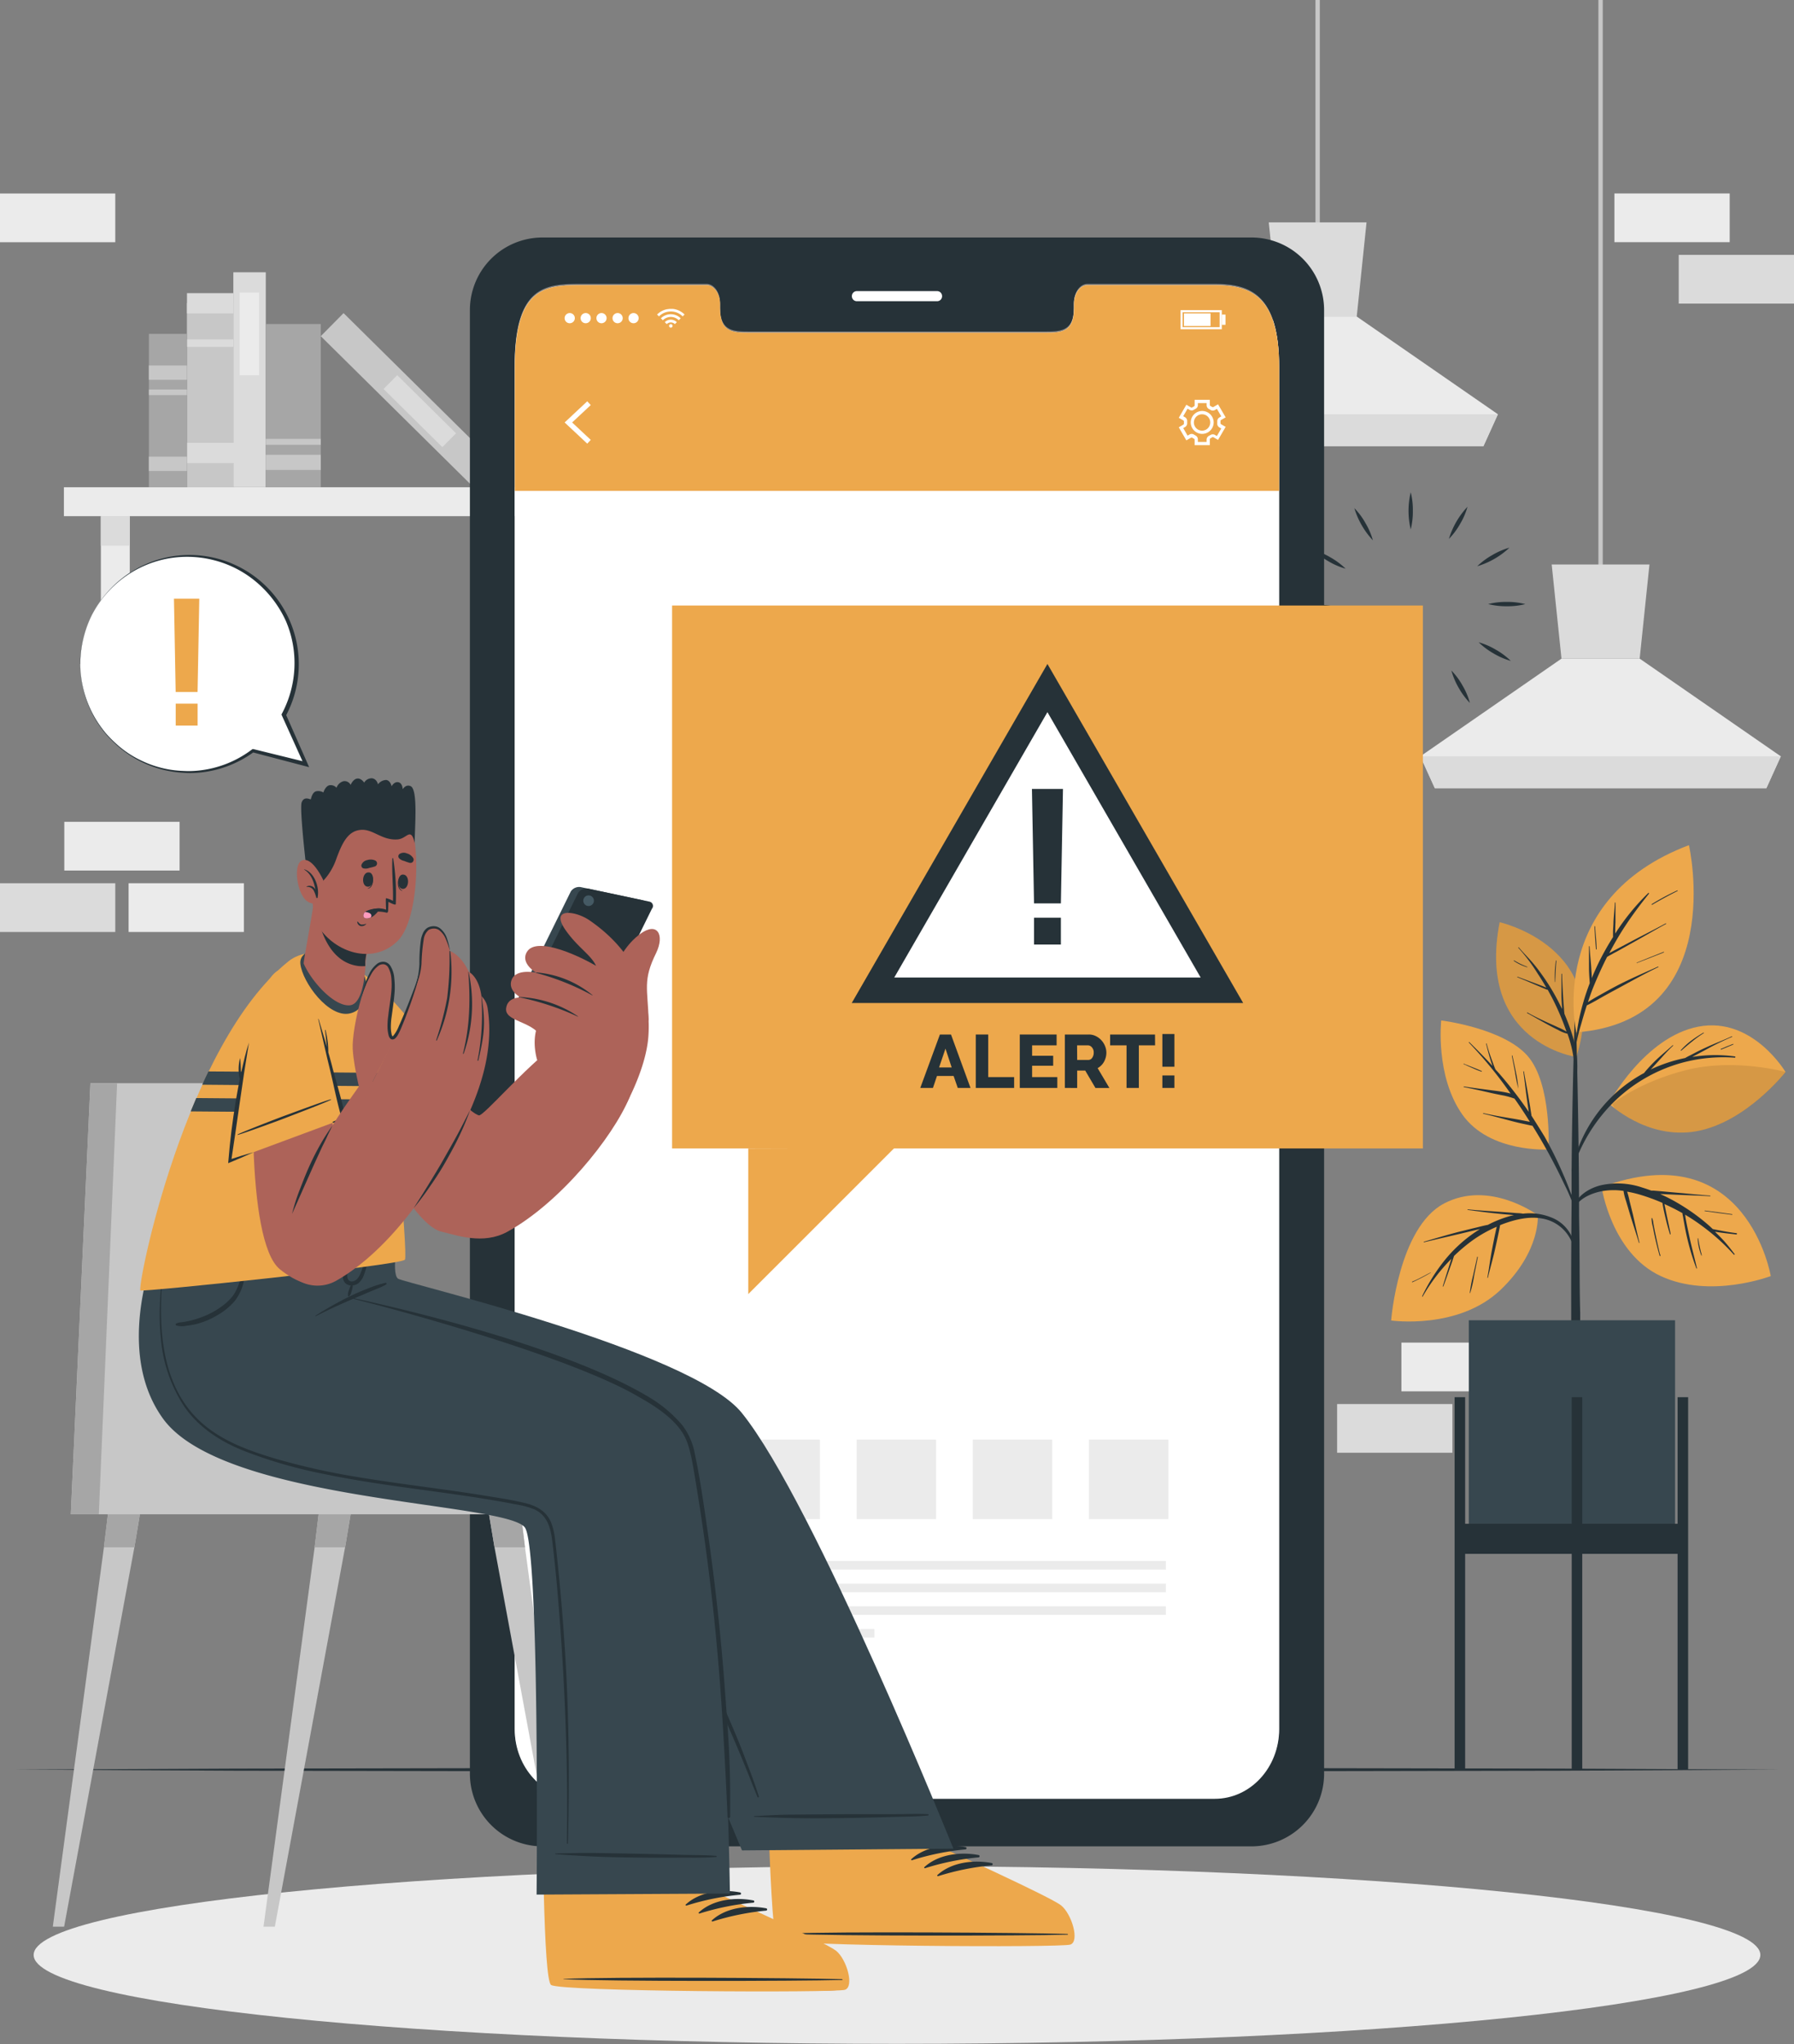 <svg xmlns="http://www.w3.org/2000/svg" viewBox="0 0 412.09 469.45"><rect x="0" y="0" width="412.09" height="469.45" fill="#808080" stroke="none"/><defs><style>.cls-1{fill:#ebebeb;}.cls-2{fill:#dbdbdb;}.cls-10,.cls-3{fill:none;}.cls-3{stroke:#c7c7c7;stroke-miterlimit:10;}.cls-4{fill:#c7c7c7;}.cls-5{fill:#a6a6a6;}.cls-6{fill:#263238;}.cls-7{fill:#eda84c;}.cls-8{opacity:0.1;}.cls-9{fill:#37474f;}.cls-11{fill:#fff;}.cls-12{fill:#ad6359;}.cls-13{fill:#455a64;}.cls-14{fill:#ff9abb;}</style></defs><g id="Layer_2" data-name="Layer 2"><g id="Character"><rect class="cls-1" x="14.77" y="188.75" width="26.48" height="11.19"/><rect class="cls-2" y="202.86" width="26.48" height="11.19"/><rect class="cls-1" x="29.54" y="202.86" width="26.48" height="11.19"/><rect class="cls-1" x="370.84" y="44.43" width="26.48" height="11.19"/><rect class="cls-2" x="385.61" y="58.54" width="26.48" height="11.19"/><rect class="cls-1" y="44.44" width="26.48" height="11.19"/><rect class="cls-2" x="307.14" y="322.47" width="26.48" height="11.19" transform="translate(640.76 656.13) rotate(180)"/><rect class="cls-1" x="321.91" y="308.36" width="26.48" height="11.19" transform="translate(670.3 627.91) rotate(180)"/><line class="cls-3" x1="367.66" y1="133.8" x2="367.66"/><polygon class="cls-1" points="326.26 173.71 329.59 181.03 405.74 181.03 409.06 173.71 376.64 151.27 358.68 151.27 326.26 173.71"/><polygon class="cls-2" points="356.43 129.65 358.68 151.27 376.64 151.27 378.89 129.65 356.43 129.65"/><polygon class="cls-2" points="326.26 173.71 329.59 181.03 405.74 181.03 409.06 173.71 326.26 173.71"/><line class="cls-3" x1="302.67" y1="55.23" x2="302.67"/><polygon class="cls-1" points="261.27 95.14 264.6 102.46 340.75 102.46 344.07 95.14 311.65 72.7 293.69 72.7 261.27 95.14"/><polygon class="cls-2" points="291.44 51.08 293.69 72.7 311.65 72.7 313.9 51.08 291.44 51.08"/><polygon class="cls-2" points="261.28 95.14 264.61 102.46 340.76 102.46 344.08 95.14 261.28 95.14"/><rect class="cls-1" x="14.68" y="111.91" width="111.82" height="6.64"/><rect class="cls-1" x="23.17" y="118.55" width="6.64" height="21.96"/><rect class="cls-2" x="23.17" y="118.55" width="6.64" height="6.79"/><rect class="cls-1" x="111.38" y="118.55" width="6.64" height="21.96"/><rect class="cls-2" x="111.38" y="118.55" width="6.64" height="6.79"/><rect class="cls-4" x="27.12" y="85.42" width="42.32" height="10.66" transform="translate(139.02 42.48) rotate(90)"/><rect class="cls-2" x="45.95" y="64.32" width="4.65" height="10.66" transform="translate(117.93 21.38) rotate(90)"/><rect class="cls-2" x="47.41" y="73.47" width="1.73" height="10.66" transform="translate(127.07 30.53) rotate(90)"/><rect class="cls-2" x="46.61" y="98.04" width="4.65" height="11.98" transform="translate(152.97 55.09) rotate(90)"/><rect class="cls-2" x="32.64" y="83.5" width="49.36" height="7.45" transform="translate(144.55 29.9) rotate(90)"/><rect class="cls-1" x="47.8" y="74.44" width="18.99" height="4.47" transform="translate(133.97 19.39) rotate(90)"/><rect class="cls-4" x="69.18" y="88.19" width="49.36" height="7.45" transform="translate(91.72 -39.44) rotate(44.67)"/><rect class="cls-2" x="86.95" y="92.2" width="18.99" height="4.47" transform="translate(94.23 -40.53) rotate(44.67)"/><rect class="cls-5" x="48.62" y="86.84" width="37.49" height="12.65" transform="translate(160.53 25.8) rotate(90)"/><rect class="cls-4" x="65.62" y="99.87" width="3.49" height="12.65" transform="translate(173.56 38.83) rotate(90)"/><rect class="cls-4" x="66.69" y="95.15" width="1.36" height="12.65" transform="translate(168.84 34.11) rotate(90)"/><rect class="cls-5" x="20.96" y="89.93" width="35.24" height="8.74" transform="translate(132.87 55.72) rotate(90)"/><rect class="cls-4" x="36.93" y="102.17" width="3.28" height="8.74" transform="translate(145.11 67.96) rotate(90)"/><rect class="cls-4" x="36.93" y="81.22" width="3.28" height="8.74" transform="translate(124.16 47.01) rotate(90)"/><rect class="cls-4" x="37.94" y="85.74" width="1.27" height="8.74" transform="translate(128.69 51.53) rotate(90)"/><path class="cls-1" d="M404.36,449c0,11.28-88.79,20.42-198.32,20.42S7.73,460.31,7.73,449,96.52,428.61,206,428.61,404.36,437.75,404.36,449Z"/><polygon class="cls-6" points="3.03 406.44 53.78 406.2 104.54 406.11 206.04 405.95 307.55 406.11 358.31 406.2 409.06 406.44 358.31 406.69 307.55 406.78 206.04 406.94 104.54 406.78 53.78 406.69 3.03 406.44"/><path class="cls-7" d="M362.09,242.76s-23-3.22-17.61-30.95C344.48,211.81,370.15,217.57,362.09,242.76Z"/><path class="cls-8" d="M362.09,242.76s-23-3.22-17.61-30.95C344.48,211.81,370.15,217.57,362.09,242.76Z"/><path class="cls-6" d="M360.93,237c-.45-1.4-1-2.78-1.57-4.14l-.06-.52-.09-1.15c-.07-.82-.12-1.65-.17-2.48-.1-1.66-.2-3.32-.23-5a.07.07,0,0,0-.14,0c0,1.66,0,3.32,0,5,0,.83.08,1.66.13,2.48,0,.19,0,.37,0,.56a48.47,48.47,0,0,0-4.61-7.88,36.65,36.65,0,0,0-2.51-3.19c-.91-1-1.88-2-2.81-3.08-.06-.07-.16,0-.09.1a40.43,40.43,0,0,1,4.42,5.89c.7,1.05,1.36,2.14,2,3.24l-.22-.08-.81-.33-1.88-.71c-1.23-.46-2.47-.91-3.7-1.38-.07,0-.12.1,0,.13,1.22.49,2.43,1,3.64,1.52l1.78.77.9.37a2.75,2.75,0,0,0,.61.21c.46.84.92,1.67,1.34,2.52a59.19,59.19,0,0,1,2.81,6.62l.17.48A12.58,12.58,0,0,0,358,236c-.79-.37-1.58-.72-2.38-1.08-1.61-.74-3.21-1.49-4.75-2.37a.07.07,0,0,0-.07.13c1.58.86,3.13,1.78,4.71,2.63.79.43,1.58.85,2.39,1.24a7.89,7.89,0,0,0,2.16.87,27.5,27.5,0,0,1,1.51,6.51c.25,3.14.22,6.3.3,9.45,0,0,.08,0,.08,0,.23-2.85.36-5.73.37-8.59A25.16,25.16,0,0,0,360.93,237Z"/><path class="cls-6" d="M357.39,220.66a27.54,27.54,0,0,0-.23,4.89s.07,0,.07,0c.09-1.63.11-3.24.29-4.86C357.53,220.6,357.4,220.57,357.39,220.66Z"/><path class="cls-6" d="M350.82,222.05a18.08,18.08,0,0,1-3-1.46c-.07-.05-.14.08-.06.13a11,11,0,0,0,3,1.42C350.84,222.16,350.87,222.07,350.82,222.05Z"/><path class="cls-6" d="M362.82,286.79c0-2.54-.07-5.08-.1-7.61,0-8.44-.11-16.87-.26-25.3q-.18-10-.47-20.08s0-.06-.06-.08l0-5.49s0-.07-.11-.07-.11,0-.11.08l0,5.49a.09.09,0,0,0,0,.08c-.34,11.91-.64,23.83-.71,35.74,0,2.42,0,4.85,0,7.27q-.12,11.65-.09,23.31c0,1.23,0,2.47,0,3.71,0,7.1.07,14.21.07,21.32,0,.38.43.57.88.59s1.06-.19,1.06-.62c0-7.84.06-15.68.06-23.52C362.84,296.67,362.86,291.73,362.82,286.79Z"/><path class="cls-7" d="M353.23,279.08s-11.06-8.19-21.54-2.66-12.14,26.86-12.14,26.86,15.4,2.21,25.1-7C354,287.36,353.23,279.08,353.23,279.08Z"/><path class="cls-6" d="M356.24,279.58a13.26,13.26,0,0,0-6.4-.83,8.82,8.82,0,0,0-1.36-.13l-1.56-.12-3.22-.23c-2.18-.16-4.37-.29-6.54-.51-.08,0-.09.12,0,.13,2.16.28,4.3.59,6.46.8,1.11.12,2.22.23,3.34.31l.81.08c-.34.07-.66.15-1,.24a26.12,26.12,0,0,0-5,2c-.87.15-1.74.4-2.59.6-1.37.32-2.73.67-4.09,1-2.68.7-5.34,1.49-8,2.27-.09,0-.05.15,0,.13,2.66-.65,5.33-1.25,8-1.88l3.89-.93c.33-.09.67-.16,1-.24a32.32,32.32,0,0,0-7.85,6.83,42.49,42.49,0,0,0-5.46,8.61c0,.08.07.16.12.08a41.59,41.59,0,0,1,6.6-8.67c-.05.14-.09.29-.14.44-.21.65-.41,1.3-.62,1.95-.41,1.3-.82,2.6-1.21,3.91,0,.09.11.11.14,0,.46-1.26.91-2.53,1.35-3.8l.66-1.86.33-1,.1-.3a39.78,39.78,0,0,1,3.92-3.34,29.72,29.72,0,0,1,5.87-3.36c0,.19-.07.38-.11.56l-.33,1.51c-.21,1.05-.42,2.1-.62,3.15-.42,2.14-.67,4.3-1.07,6.44,0,.09.11.12.13,0,.5-2.15,1.14-4.27,1.61-6.43.24-1.08.49-2.15.71-3.23.11-.51.21-1,.31-1.52a7.94,7.94,0,0,0,.15-.85l.6-.24c2.9-1.08,6.11-1.86,9.2-1.26a9,9,0,0,1,6.65,5.33c.1.24.48.09.42-.16A8.54,8.54,0,0,0,356.24,279.58Z"/><path class="cls-6" d="M339.32,288.69l-.93,4.2a30.06,30.06,0,0,0-.77,4.09s.07,0,.09,0a30.32,30.32,0,0,0,.93-4.12c.28-1.38.55-2.76.82-4.14C339.47,288.64,339.34,288.6,339.32,288.69Z"/><path class="cls-6" d="M328.63,292.25c-1.41.71-2.77,1.53-4.24,2.11a.07.07,0,1,0,.06.13,44.19,44.19,0,0,0,4.21-2.19S328.67,292.23,328.63,292.25Z"/><path class="cls-7" d="M355.71,264s-13.51.86-19.79-8-4.87-21.63-4.87-21.63,14.19,1.73,19.82,8.12S355.71,264,355.71,264Z"/><path class="cls-6" d="M362.05,277.37c-.47-1.45-1.05-2.87-1.59-4.29s-1.09-2.72-1.68-4.05a87.48,87.48,0,0,0-4-8c-1-1.64-2-3.23-3-4.8,0-.24-.07-.48-.1-.72-.07-.42-.13-.84-.19-1.26-.14-.85-.29-1.7-.43-2.56-.31-1.86-.69-3.71-1-5.58,0-.09-.15-.09-.14,0,.27,1.84.46,3.7.71,5.54.13.91.25,1.82.39,2.72l.15,1a97.54,97.54,0,0,0-6.68-8.67c-.32-.37-.66-.73-1-1.1,0-.1-.08-.2-.12-.31s-.2-.51-.29-.77c-.2-.54-.4-1.07-.59-1.61-.38-1.06-.72-2.13-1-3.21,0-.09-.15-.05-.13,0,.27,1.11.56,2.21.88,3.31.16.53.33,1.05.52,1.57,0,.08.07.17.1.26-1.73-1.88-3.53-3.7-5.35-5.49-.06-.06-.16,0-.1.1a97.94,97.94,0,0,1,9.58,11.72c-.33-.1-.67-.18-1-.25-1-.2-2.08-.35-3.13-.48-2.2-.28-4.4-.56-6.59-.91a.07.07,0,0,0,0,.14c2.09.41,4.16.88,6.24,1.36,1,.23,2,.42,3,.61a20.22,20.22,0,0,1,2.37.68c.22.31.45.62.66.93,1,1.45,1.95,2.92,2.88,4.4l-1.38-.27c-1-.2-2.09-.39-3.14-.56-2.06-.34-4.12-.7-6.16-1.16-.08,0-.12.11,0,.14,2.06.48,4.11,1.05,6.16,1.59,1,.27,2,.51,3,.73l1.5.32a3.58,3.58,0,0,0,.61.11q3,4.8,5.54,9.81c.75,1.47,1.47,3,2.18,4.45s1.34,3.1,2,4.66C361.67,277.84,362.16,277.71,362.05,277.37Z"/><path class="cls-6" d="M348.23,246.33c-.26-1.29-.53-2.58-.82-3.86,0-.09-.15-.05-.13,0,.25,1.27.5,2.54.73,3.81a37.18,37.18,0,0,0,.76,3.78s0,0,0,0A28,28,0,0,0,348.23,246.33Z"/><path class="cls-6" d="M340.35,246c-.63-.31-1.29-.56-1.94-.82l-1-.4-.52-.21a2.24,2.24,0,0,1-.57-.25c-.1-.07-.17.11-.07.12a3,3,0,0,1,.58.24l.51.23,1,.44a20.09,20.09,0,0,0,2,.79A.08.08,0,0,0,340.35,246Z"/><path class="cls-7" d="M369.54,253.42s8.17-15.27,20.61-17.63,20,10.43,20,10.43-9.07,11.58-20.48,13.6S369.54,253.42,369.54,253.42Z"/><path class="cls-6" d="M398.48,242.63a33.55,33.55,0,0,0-9.75.12c.18-.11.37-.21.55-.3L392,241a64.25,64.25,0,0,1,5.84-2.85.07.07,0,1,0-.06-.13c-1.94.91-4,1.67-5.91,2.56-1,.45-1.94.92-2.89,1.42-.61.33-1.29.63-1.89,1a34.35,34.35,0,0,0-7.91,2.63l1.56-1.69c1.16-1.27,2.3-2.6,3.57-3.76.07-.06,0-.16-.1-.1-1.3,1.18-2.67,2.28-3.94,3.51-.61.59-1.2,1.21-1.77,1.85-.28.31-.57.64-.84,1A32.79,32.79,0,0,0,361,269c0,.09.11.14.13,0a37.65,37.65,0,0,1,9.14-15.47A35.93,35.93,0,0,1,387,243.92a36.45,36.45,0,0,1,11.49-1A.13.13,0,0,0,398.48,242.63Z"/><path class="cls-8" d="M410.2,246.22s-9.08,11.59-20.49,13.6c-8.71,1.55-15.87-3-18.78-5.23l-.62-1s5.88-5,17-7.82S410.2,246.22,410.2,246.22Z"/><path class="cls-6" d="M391.26,237.19A29.88,29.88,0,0,0,388.5,239a17.19,17.19,0,0,0-2.4,2.19.07.07,0,0,0,.1.11c.83-.72,1.66-1.44,2.52-2.12a27,27,0,0,1,2.61-1.88A.07.07,0,1,0,391.26,237.19Z"/><path class="cls-6" d="M398.08,239.77l-1.39.55-1.38.58c-.1,0-.06.2.05.16l1.38-.57c.47-.18.92-.4,1.38-.58C398.21,239.87,398.17,239.74,398.08,239.77Z"/><path class="cls-7" d="M367.9,272.64s2.19,15.14,13.58,20.44,25.27,0,25.27,0S401.29,260.31,367.9,272.64Z"/><path class="cls-6" d="M398.91,283.23c-1.05-.12-2.1-.3-3.14-.49l-1.53-.29-.8-.16c-.31-.28-.61-.58-.92-.85a46,46,0,0,0-7-5.05,40,40,0,0,0-4.17-2.15h.21l3.75.17c2.5.11,5,.17,7.5.33a.07.07,0,0,0,0-.14c-2.51-.17-5-.45-7.51-.66l-3.64-.33-1.88-.16-.48,0c-.65-.24-1.3-.47-2-.68a17.68,17.68,0,0,0-9.64-.53c-2.87.73-5.73,2.61-6.47,5.63,0,.11.14.18.18.07,1.07-2.52,3.87-3.79,6.4-4.32a15.41,15.41,0,0,1,5.16-.1,12.18,12.18,0,0,0,.57,2.29l.95,3.2c.65,2.13,1.36,4.23,2,6.36a.07.07,0,1,0,.13,0c-.53-2.12-1-4.27-1.48-6.4l-.78-3.13a16.31,16.31,0,0,0-.57-2.15,26.35,26.35,0,0,1,2.95.69,46.41,46.41,0,0,1,5.17,1.89c.16,1.08.4,2.15.65,3.22.31,1.34.66,2.66,1.08,4a.07.07,0,0,0,.13,0c0-.08,0-.17,0-.25h0c-.26-1.24-.53-2.48-.79-3.71-.21-1-.41-2-.62-3,1.41.64,2.8,1.33,4.15,2.1,0,.31.1.63.15.91.08.52.17,1,.27,1.55.21,1.17.44,2.34.72,3.49a55.45,55.45,0,0,0,2,6.59.1.1,0,0,0,0,.09l.07.07c.05.06.13,0,.11-.07-.52-2.24-1.12-4.47-1.62-6.72-.24-1.13-.49-2.25-.72-3.38-.11-.56-.21-1.13-.32-1.7,0-.15,0-.33-.08-.5a46.29,46.29,0,0,1,4.44,3,47.36,47.36,0,0,1,6.78,6.19c.09.09.25,0,.17-.13-.87-1.14-1.73-2.26-2.71-3.31-.58-.62-1.17-1.21-1.78-1.79l.19,0c.54.09,1.07.17,1.61.24,1.05.14,2.11.25,3.16.37C399,283.38,399,283.24,398.91,283.23Z"/><path class="cls-6" d="M390.9,288.37h0l-.06-.39c0-.17-.12-.33-.14-.49h0c-.24-1-.44-2-.62-3.05,0-.08-.13-.05-.12,0a12.48,12.48,0,0,0,.86,3.95s.09,0,.08,0Z"/><path class="cls-6" d="M381.37,288.12a.07.07,0,0,0-.07-.06c-.32-1.34-.63-2.68-.9-4-.15-.71-.3-1.41-.43-2.13-.08-.38-.15-.76-.21-1.15a3.29,3.29,0,0,0-.25-1,.07.07,0,0,0-.13,0,6.78,6.78,0,0,0,.29,2c.14.74.28,1.48.44,2.21.33,1.5.71,3,1.13,4.46a.08.08,0,0,0,.15,0C381.38,288.34,381.38,288.23,381.37,288.12Z"/><path class="cls-6" d="M397.87,278.87c-2.08-.29-4.16-.59-6.25-.84-.08,0-.12.12,0,.13,2.08.31,4.16.57,6.24.84C397.92,279,398,278.88,397.87,278.87Z"/><path class="cls-7" d="M362.07,237.11s-7-30.57,25.88-43C388,194.16,397.06,234.41,362.07,237.11Z"/><path class="cls-6" d="M369.16,219.77l.35-.21c.63-.34,1.24-.69,1.86-1l3.81-2.13c2.51-1.4,5-2.86,7.51-4.23.08,0,0-.17-.08-.12-2.52,1.37-5.1,2.66-7.64,4l-3.77,2-1.54.82c1.1-2.08,2.27-4.12,3.56-6.08,1.71-2.62,3.59-5.12,5.55-7.56a.11.11,0,0,0-.16-.15,51.92,51.92,0,0,0-7.59,9.31c0-.11,0-.21,0-.32q0-1.14.06-2.28c0-1.49,0-3,0-4.48,0-.09-.14-.08-.14,0-.06,1.46-.24,2.93-.32,4.4,0,.73-.08,1.46-.1,2.2,0,.39,0,.84,0,1.28-.68,1.08-1.33,2.17-1.94,3.28a55.13,55.13,0,0,0-2.94,6.15c0-.76-.08-1.52-.12-2.28-.1-1.68-.31-3.34-.38-5,0-.09-.14-.08-.14,0,0,1.67,0,3.35,0,5,0,.84.05,1.67.11,2.51l.06.93a55,55,0,0,0-2.48,8.41,87,87,0,0,0-1.23,9.23s0,0,0,0a49.18,49.18,0,0,1,1.74-8.23c.41-1.45.83-2.88,1.3-4.31,1.36-.64,2.67-1.44,4-2.18s2.75-1.5,4.13-2.25c2.74-1.5,5.47-3,8.3-4.36.08,0,0-.16-.07-.12-2.87,1.29-5.75,2.53-8.57,3.94-1.4.71-2.77,1.46-4.14,2.23-1.14.64-2.31,1.28-3.4,2,.32-.95.65-1.9,1-2.84C366.78,224.76,367.91,222.23,369.16,219.77Z"/><path class="cls-6" d="M366.39,212.78c0-.09-.14-.08-.14,0,.12,1.74.18,3.48.36,5.22,0,.1.16.1.16,0C366.71,216.26,366.52,214.53,366.39,212.78Z"/><path class="cls-6" d="M382.14,218.62c-2.05.83-4.13,1.62-6.17,2.47-.06,0,0,.12,0,.1,2.08-.78,4.13-1.63,6.19-2.43C382.27,218.72,382.23,218.59,382.14,218.62Z"/><path class="cls-6" d="M385.26,204.52a53.67,53.67,0,0,0-5.84,3.13c-.09.06,0,.21.09.15,1.91-1.11,3.85-2.18,5.83-3.16C385.42,204.6,385.35,204.48,385.26,204.52Z"/><rect class="cls-9" x="337.39" y="303.23" width="47.38" height="49.94"/><rect class="cls-6" x="334.13" y="320.9" width="2.42" height="85.54"/><rect class="cls-6" x="385.35" y="320.9" width="2.42" height="85.54"/><rect class="cls-6" x="361.03" y="320.9" width="2.42" height="85.54"/><rect class="cls-6" x="335.34" y="349.97" width="51.22" height="6.91"/><path class="cls-6" d="M287.62,54.55H124.45a16.66,16.66,0,0,0-16.51,16.81V407.25a16.68,16.68,0,0,0,16.51,16.81H287.62a16.69,16.69,0,0,0,16.53-16.81V71.36A16.67,16.67,0,0,0,287.62,54.55Zm6.2,342.31c0,8.84-6.62,16-14.79,16h-146c-8.19,0-14.81-7.16-14.81-16V84.09c0-18,6.62-18.89,14.81-18.89H162.3c1.7,0,3.09,1.93,3.09,4.32v1c0,5.61,3.07,5.62,6.84,5.62h67.62c3.8,0,6.85,0,6.85-5.62v-1c0-2.39,1.37-4.32,3.1-4.32H279c8.17,0,14.79,2.39,14.79,18.89Z"/><line class="cls-10" x1="118.26" y1="377.04" x2="117.71" y2="377.04"/><path class="cls-11" d="M293.83,84.36V397.14c0,8.84-6.62,16-14.79,16h-146c-8.19,0-14.81-7.15-14.81-16V84.36c0-18,6.62-18.88,14.81-18.88h29.24c1.7,0,3.09,1.93,3.09,4.32v1c0,5.61,3.07,5.63,6.83,5.63h67.62c3.81,0,6.86,0,6.86-5.63v-1c0-2.39,1.37-4.32,3.1-4.32H279C287.21,65.48,293.83,67.87,293.83,84.36Z"/><path class="cls-7" d="M293.83,84.37v28.37H118.26V84.37c0-18,6.62-18.89,14.81-18.89h29.24c1.7,0,3.09,1.93,3.09,4.32v1c0,5.6,3.07,5.62,6.83,5.62h67.62c3.81,0,6.86,0,6.86-5.62v-1c0-2.39,1.37-4.32,3.1-4.32H279C287.21,65.48,293.83,67.87,293.83,84.37Z"/><path class="cls-11" d="M215.26,69.18H196.82A1.14,1.14,0,0,1,195.68,68h0a1.14,1.14,0,0,1,1.14-1.14h18.44A1.14,1.14,0,0,1,216.4,68h0A1.14,1.14,0,0,1,215.26,69.18Z"/><g id="u5Zjqx"><path class="cls-11" d="M157.25,72.23c-.09.09-.19.18-.28.28l-.16.16a3.77,3.77,0,0,0-2.72-1.13,3.81,3.81,0,0,0-2.73,1.13l-.15-.16c-.09-.09-.18-.19-.28-.28h0l0,0,.36-.31a4,4,0,0,1,.83-.53,4.25,4.25,0,0,1,1.09-.37l.55-.07h.48l.37,0a4.37,4.37,0,0,1,1,.24,3.81,3.81,0,0,1,.68.32A4.71,4.71,0,0,1,157,72l.29.27Z"/><path class="cls-11" d="M152.26,73.56l-.45-.45a3.22,3.22,0,0,1,4.55,0l-.45.44a2.58,2.58,0,0,0-3.65,0Z"/><path class="cls-11" d="M155.47,74l-.45.44a1.33,1.33,0,0,0-1.87,0l-.44-.45A1.94,1.94,0,0,1,155.47,74Z"/><path class="cls-11" d="M154.49,74.85a.4.4,0,1,1-.4-.4A.4.4,0,0,1,154.49,74.85Z"/></g><path class="cls-11" d="M129.7,73.08a1.17,1.17,0,1,1,1.17,1.16A1.16,1.16,0,0,1,129.7,73.08Z"/><path class="cls-11" d="M133.37,73.08a1.17,1.17,0,1,1,1.16,1.16A1.16,1.16,0,0,1,133.37,73.08Z"/><path class="cls-11" d="M137,73.08a1.17,1.17,0,1,1,1.17,1.16A1.16,1.16,0,0,1,137,73.08Z"/><path class="cls-11" d="M140.7,73.08a1.17,1.17,0,1,1,1.16,1.16A1.16,1.16,0,0,1,140.7,73.08Z"/><path class="cls-11" d="M144.36,73.08a1.17,1.17,0,1,1,1.17,1.16A1.16,1.16,0,0,1,144.36,73.08Z"/><path class="cls-11" d="M280.65,75.62h-9.47V71.23h9.47Zm-9-.48h8.51V71.71h-8.51Z"/><rect class="cls-11" x="271.96" y="71.98" width="6.11" height="2.9"/><rect class="cls-11" x="280.66" y="72.25" width="0.84" height="2.35"/><polygon class="cls-11" points="134.89 101.89 129.7 97.03 134.89 92.17 135.7 93.03 131.42 97.03 135.7 101.03 134.89 101.89"/><path class="cls-11" d="M277.9,102.24h-3.49V101a.27.27,0,0,0-.16-.24l-.39-.23a.28.28,0,0,0-.29,0l-1.06.61-1.74-3,1.05-.61a.26.26,0,0,0,.13-.26v-.44a.28.28,0,0,0-.13-.27l-1.05-.6,1.74-3,1.06.61a.28.28,0,0,0,.29,0,3.61,3.61,0,0,1,.39-.22.28.28,0,0,0,.16-.25V91.82h3.49V93a.27.27,0,0,0,.16.25l.39.22a.28.28,0,0,0,.29,0l1.05-.61,1.75,3-1.06.61a.3.3,0,0,0-.13.26,1.62,1.62,0,0,1,0,.22,1.7,1.7,0,0,1,0,.22.3.3,0,0,0,.13.26l1.06.61-1.75,3-1.05-.61a.28.28,0,0,0-.29,0l-.39.23a.27.27,0,0,0-.16.24Zm-2.74-.75h2V101a1,1,0,0,1,.57-.91l.32-.18a1,1,0,0,1,1.07,0l.41.23,1-1.73-.41-.23a1,1,0,0,1-.51-1v-.37a1,1,0,0,1,.51-.94l.41-.24-1-1.73-.4.24a1,1,0,0,1-1.08,0,2,2,0,0,0-.32-.18,1,1,0,0,1-.57-.92v-.46h-2V93a1,1,0,0,1-.57.92,2,2,0,0,0-.32.18,1,1,0,0,1-1.08,0l-.4-.24-1,1.73.41.24a1,1,0,0,1,.5.95v.37a1,1,0,0,1-.5.94l-.41.23,1,1.73.4-.23a1,1,0,0,1,1.08,0,3.37,3.37,0,0,0,.32.19,1,1,0,0,1,.57.91Zm1-1.84A2.63,2.63,0,1,1,278.78,97,2.63,2.63,0,0,1,276.15,99.65Zm0-4.5A1.88,1.88,0,1,0,278,97,1.88,1.88,0,0,0,276.15,95.15Z"/><rect class="cls-1" x="143.4" y="330.64" width="18.26" height="18.26"/><rect class="cls-1" x="170.08" y="330.64" width="18.26" height="18.26"/><rect class="cls-1" x="196.77" y="330.64" width="18.26" height="18.26"/><rect class="cls-1" x="223.45" y="330.64" width="18.26" height="18.26"/><rect class="cls-1" x="250.13" y="330.64" width="18.26" height="18.26"/><rect class="cls-1" x="142.84" y="358.52" width="124.98" height="1.97"/><rect class="cls-1" x="142.84" y="363.72" width="124.98" height="1.97"/><rect class="cls-1" x="142.84" y="368.93" width="124.98" height="1.97"/><rect class="cls-1" x="142.84" y="374.13" width="58.02" height="1.97"/><path class="cls-6" d="M324.05,121.6a18.3,18.3,0,0,1,0-8.54,16.43,16.43,0,0,1,.49,4.27A16.89,16.89,0,0,1,324.05,121.6Z"/><path class="cls-6" d="M315.36,124.1a18.63,18.63,0,0,1-4.26-7.39,15.94,15.94,0,0,1,2.56,3.44A16.37,16.37,0,0,1,315.36,124.1Z"/><path class="cls-6" d="M309.09,130.61a16.13,16.13,0,0,1-3.94-1.7,16.38,16.38,0,0,1-3.45-2.57,16.37,16.37,0,0,1,3.95,1.7A17,17,0,0,1,309.09,130.61Z"/><path class="cls-6" d="M306.91,139.39a16.76,16.76,0,0,1-4.26.5,16.36,16.36,0,0,1-4.27-.51,16.38,16.38,0,0,1,4.27-.49A16.76,16.76,0,0,1,306.91,139.39Z"/><path class="cls-6" d="M309.41,148.08a16.68,16.68,0,0,1-3.44,2.57,16.34,16.34,0,0,1-4,1.69,18.63,18.63,0,0,1,7.39-4.26Z"/><path class="cls-6" d="M315.93,154.36a16.72,16.72,0,0,1-1.71,3.94,16,16,0,0,1-2.57,3.44,16.32,16.32,0,0,1,1.71-3.94A16,16,0,0,1,315.93,154.36Z"/><path class="cls-6" d="M324.7,156.53a16.89,16.89,0,0,1,.5,4.27,16.41,16.41,0,0,1-.51,4.27,16.38,16.38,0,0,1-.49-4.27A16,16,0,0,1,324.7,156.53Z"/><path class="cls-6" d="M333.39,154a16.34,16.34,0,0,1,2.56,3.45,16,16,0,0,1,1.69,4,17,17,0,0,1-2.56-3.45A16.75,16.75,0,0,1,333.39,154Z"/><path class="cls-6" d="M339.66,147.52a16.3,16.3,0,0,1,3.94,1.7,16.68,16.68,0,0,1,3.44,2.57,16.3,16.3,0,0,1-3.94-1.7A16.68,16.68,0,0,1,339.66,147.52Z"/><path class="cls-6" d="M341.84,138.74a16.76,16.76,0,0,1,4.26-.5,16.46,16.46,0,0,1,4.27.51,16.43,16.43,0,0,1-4.27.49A16.76,16.76,0,0,1,341.84,138.74Z"/><path class="cls-6" d="M339.33,130.05a16.59,16.59,0,0,1,3.45-2.56,16.3,16.3,0,0,1,3.94-1.7,18.44,18.44,0,0,1-7.39,4.26Z"/><path class="cls-6" d="M332.82,123.77a18.68,18.68,0,0,1,4.27-7.38,15.91,15.91,0,0,1-1.7,3.94A16.33,16.33,0,0,1,332.82,123.77Z"/><rect class="cls-7" x="154.38" y="139.07" width="172.46" height="124.7"/><polygon class="cls-7" points="171.88 263.77 171.88 297.22 205.44 263.67 171.88 263.77"/><polygon class="cls-6" points="240.6 152.49 195.65 230.36 285.56 230.36 240.6 152.49"/><polygon class="cls-11" points="240.6 163.56 205.41 224.52 275.8 224.52 240.6 163.56"/><polygon class="cls-6" points="237.04 181.2 244.17 181.2 243.69 207.48 237.52 207.48 237.04 181.2"/><rect class="cls-6" x="237.52" y="210.77" width="6.17" height="6.17"/><path class="cls-6" d="M215.9,237.6h2.55l4.48,12.27H220l-.95-2.75h-3.82l-.93,2.75h-2.91Zm2.71,7.57-1.43-4.33-1.47,4.33Z"/><path class="cls-6" d="M224.14,249.87V237.6H227v9.78h5.95v2.49Z"/><path class="cls-6" d="M242.87,247.38v2.49h-8.62V237.6h8.46v2.49h-5.63v2.39h4.84v2.29h-4.84v2.61Z"/><path class="cls-6" d="M244.6,249.87V237.6h5.53a3.44,3.44,0,0,1,1.59.37,4.15,4.15,0,0,1,1.27.95,4.29,4.29,0,0,1,.84,1.33,4,4,0,0,1,.31,1.5,4.42,4.42,0,0,1-.14,1.1,4.77,4.77,0,0,1-.4,1,3.71,3.71,0,0,1-1.47,1.47l2.7,4.56h-3.2l-2.35-4h-1.85v4Zm2.83-6.43H250a1.06,1.06,0,0,0,.87-.47,2,2,0,0,0,.36-1.22,1.7,1.7,0,0,0-.42-1.21,1.19,1.19,0,0,0-.89-.45h-2.51Z"/><path class="cls-6" d="M265.33,240.09H261.6v9.78h-2.83v-9.78H255V237.6h10.31Z"/><path class="cls-6" d="M267,245v-7.52h2.77V245Zm0,4.87V247h2.77v2.87Z"/><path class="cls-11" d="M18.44,152.49a24.83,24.83,0,0,0,39.64,19.94l12.17,3.11-5.06-11.33a24.85,24.85,0,1,0-46.75-11.72Z"/><path class="cls-6" d="M18.44,152.49a25,25,0,0,0,3.75,13,28.57,28.57,0,0,0,2,2.78,26.34,26.34,0,0,0,2.39,2.45,23,23,0,0,0,5.62,3.84,24.46,24.46,0,0,0,6.45,2.14,23.92,23.92,0,0,0,3.38.36A21.32,21.32,0,0,0,45.4,177a24.45,24.45,0,0,0,12.47-4.86l.13-.1.17,0,12.19,3-.51.6-5.1-11.31-.1-.22.11-.21a24.77,24.77,0,0,0,2.87-10.58,24.47,24.47,0,0,0-2-10.78A25.61,25.61,0,0,0,59,133.78a24.4,24.4,0,0,0-9.79-5.1,24.77,24.77,0,0,0-11.07-.32,24.66,24.66,0,0,0-19.74,24.13Zm0,0A25,25,0,0,1,28,132.86a25.09,25.09,0,0,1,37.64,31.58l0-.43,5,11.35.37.84-.87-.23L58,172.78l.3-.06a25.15,25.15,0,0,1-12.86,4.76,22.08,22.08,0,0,1-3.45,0,24.93,24.93,0,0,1-15.53-6.65,27.88,27.88,0,0,1-2.38-2.48,30.16,30.16,0,0,1-2-2.81A25.05,25.05,0,0,1,18.44,152.49Z"/><polygon class="cls-7" points="39.96 137.51 45.78 137.51 45.38 158.93 40.35 158.93 39.96 137.51"/><rect class="cls-7" x="40.36" y="161.61" width="5.03" height="5.03"/><polygon class="cls-4" points="111.21 341.08 113.59 355.37 129.73 442.51 132.33 442.51 120.59 355.37 118.86 341.08 111.21 341.08"/><polygon class="cls-5" points="118.86 341.08 111.21 341.08 113.59 355.37 120.59 355.37 118.86 341.08"/><polygon class="cls-4" points="60.53 442.51 63.13 442.51 79.27 355.37 81.65 341.08 74 341.08 72.27 355.37 60.53 442.51"/><polygon class="cls-5" points="74 341.08 72.27 355.37 79.27 355.37 81.65 341.08 74 341.08"/><polygon class="cls-4" points="12.13 442.51 14.73 442.51 30.87 355.37 33.25 341.08 25.6 341.08 23.87 355.37 12.13 442.51"/><polygon class="cls-5" points="23.87 355.37 30.87 355.37 33.25 341.08 25.6 341.08 23.87 355.37"/><polygon class="cls-4" points="16.26 347.79 134.5 347.79 134.5 335.33 90.24 335.33 75.36 248.78 20.77 248.78 16.26 347.79"/><polygon class="cls-5" points="16.26 347.79 22.7 347.79 26.9 248.78 20.77 248.78 16.26 347.79"/><path class="cls-12" d="M245.65,446.49c-2.12.74-64.63-.13-67-1.58-.28-.16-.7-12.12-.7-12.12,0-1.16-1.26-8.54-1.26-8.54-5.59-13.44-18.91-37.13-18.91-37.13l41,1.1L218,426.32s8.51,3.4,15.93,6.79h0a87.29,87.29,0,0,1,9.46,4.69C245.8,439.66,247.77,445.75,245.65,446.49Z"/><path class="cls-7" d="M245.86,446.62c-2.2.73-65.1.39-67.48-1.14-.92-.57-1.66-21-1.66-21.15l40.57-.24v.69s24,10.88,26.45,12.84S248.06,445.9,245.86,446.62Z"/><path class="cls-6" d="M245.16,444.18c-10.6-.32-53.39-.59-63.89-.1-.08,0-.08.06,0,.07,10.5.54,53.29.47,63.89.2C245.38,444.35,245.38,444.19,245.16,444.18Z"/><path class="cls-6" d="M221.81,424.23c-4.17-.8-9.27-.18-12.48,2.77-.12.11,0,.29.18.24a58.92,58.92,0,0,1,12.28-2.48A.27.27,0,0,0,221.81,424.23Z"/><path class="cls-6" d="M224.81,426.06c-4.17-.8-9.27-.19-12.48,2.77-.12.11,0,.28.18.24a58.92,58.92,0,0,1,12.28-2.48A.27.27,0,0,0,224.81,426.06Z"/><path class="cls-6" d="M227.81,427.89c-4.17-.8-9.27-.19-12.48,2.76-.12.12,0,.29.18.25a58.92,58.92,0,0,1,12.28-2.48A.27.27,0,0,0,227.81,427.89Z"/><path class="cls-9" d="M219,424.58l-48.56.41s-31.62-75.61-34.72-79.72c-1.55-2-73.1-12.65-85.61-23.25-16.25-13.76-4.26-39.41-4.26-39.41l45.9-.18s-2.05,9.86-.34,11.24c1.13.92,67.41,16.4,79,30.86C187.14,345.27,219,424.58,219,424.58Z"/><path class="cls-6" d="M213.15,416.67c-2.58-.14-5.18,0-7.76,0h-7.77c-5.17,0-10.34.06-15.52.1-2.93,0-5.86.21-8.78.33a.09.09,0,1,0,0,.17c5.18.23,10.34.38,15.53.34s10.34-.12,15.52-.28c2.91-.1,5.88-.07,8.78-.35A.13.13,0,1,0,213.15,416.67Z"/><path class="cls-6" d="M170.8,402.87c-1.25-3.24-2.61-6.44-4-9.61-2.75-6.24-5.66-12.4-8.57-18.56q-4.56-9.65-9.14-19.28-2.25-4.74-4.51-9.47a17.18,17.18,0,0,0-2-3.49A8.4,8.4,0,0,0,139,340a43.82,43.82,0,0,0-4.53-1.37l-5-1.37q-5-1.35-10.06-2.59c-6.73-1.66-52.14-10.68-59.65-13.93a18.74,18.74,0,0,1-9.86-10.37c-2.32-6.28-2.13-13-1.37-19.56.2-1.69.46-3.38.72-5.07,0-.1-.15-.15-.17,0-1,6.63-2.16,13.4-1.06,20.09.9,5.5,3.91,11.24,8.73,14.22,9.62,5.93,61.74,15.23,75.2,18.88,1.65.45,3.3.9,4.94,1.37a10,10,0,0,1,4.32,2.11,12.29,12.29,0,0,1,2.38,3.62c.74,1.53,1.45,3.07,2.18,4.61q4.54,9.65,9.12,19.27c6,12.59,12.09,25.18,17.23,38.15.62,1.56,1.23,3.12,1.88,4.67a.17.17,0,0,0,.32-.1C173.28,409.26,172,406.06,170.8,402.87Z"/><path class="cls-12" d="M192.84,457c-2.13.72-63.07-.14-65.39-1.63-2.53-2.41-3.61-59.9-3.61-59.9l39.2-.32,2.44,41.27s8.46,3.52,15.83,7h0a89,89,0,0,1,9.4,4.83C193.08,450.15,195,456.27,192.84,457Z"/><path class="cls-7" d="M194.09,457c-2.2.73-65.1.43-67.49-1.1-.91-.57-1.4-9.72-1.68-20.8v-.35l40.58-.26,0,.69S189.5,446.06,192,448,196.29,456.29,194.09,457Z"/><path class="cls-6" d="M193.39,454.57c-10.61-.31-53.39-.56-63.9-.07-.08,0-.08.07,0,.07,10.5.54,53.29.45,63.9.18C193.61,454.74,193.61,454.58,193.39,454.57Z"/><path class="cls-6" d="M170,434.64c-4.17-.8-9.27-.18-12.47,2.77-.13.11,0,.29.17.25A58.43,58.43,0,0,1,170,435.17.27.27,0,0,0,170,434.64Z"/><path class="cls-6" d="M173,436.47c-4.17-.8-9.28-.19-12.48,2.77-.12.11,0,.29.18.24A59.59,59.59,0,0,1,173,437,.26.26,0,0,0,173,436.47Z"/><path class="cls-6" d="M176,438.29c-4.17-.79-9.28-.18-12.48,2.77-.12.12,0,.29.18.25A58.94,58.94,0,0,1,176,438.82.27.27,0,0,0,176,438.29Z"/><path class="cls-9" d="M167.66,434.9l-44.4.24s.75-79.92-2.71-84.34c-4.62-5.9-69.26-5.77-83.12-25-12.46-17.28,0-43.36,0-43.36H84.49A103.4,103.4,0,0,1,79.9,298s61.35,13.59,75.48,28.93C166.57,339.08,167.66,434.9,167.66,434.9Z"/><path class="cls-6" d="M88.5,294.65A23.22,23.22,0,0,0,84.36,296c-1.41.53-2.79,1.14-4.14,1.8a79.82,79.82,0,0,0-7.75,4.38c-.08,0,0,.15.08.11,2.65-1.37,5.38-2.61,8.12-3.79l4-1.7c1.32-.57,2.74-1.06,4-1.76A.21.21,0,0,0,88.5,294.65Z"/><path class="cls-6" d="M85.57,282.59c-.56,2.23-1,4.48-1.69,6.69-.29,1-.58,2-1,3-.32.83-.81,1.78-1.77,2-1.11.22-1.43-.73-1.34-1.65s.36-2,.56-3.05,1.51-6.78,1.32-7a.08.08,0,0,0-.1,0,10.12,10.12,0,0,0-.82,2.32c-.31,1.06-.61,2.13-.89,3.21s-.53,2.15-.8,3.22a5.12,5.12,0,0,0-.21,2.48,1.89,1.89,0,0,0,1.75,1.43,1.51,1.51,0,0,0-.11.22c-.1.22-.17.45-.26.68s-.16.46-.23.69a2.14,2.14,0,0,0-.06.35c0,.13,0,.25,0,.38s.24.33.34.13.15-.2.21-.31a1.8,1.8,0,0,0,.16-.38c.08-.22.14-.44.2-.67s.12-.45.17-.68,0-.28,0-.41a2.69,2.69,0,0,0,1.29-.49,4.43,4.43,0,0,0,1.33-2c.34-.93.6-1.89.86-2.85A40.84,40.84,0,0,0,86,282.67.2.2,0,0,0,85.57,282.59Z"/><path class="cls-6" d="M56.46,288.05c-.2,1.1-.33,2.22-.59,3.32s-.54,2.15-.89,3.19a11.69,11.69,0,0,1-1.36,2.88,11.08,11.08,0,0,1-2.17,2.21,18.63,18.63,0,0,1-5.25,2.91,22.74,22.74,0,0,1-2.92.86q-.77.16-1.56.27a3.36,3.36,0,0,0-1.25.29.25.25,0,0,0,0,.43,4.55,4.55,0,0,0,2.32.08,17.16,17.16,0,0,0,2.48-.44,18.09,18.09,0,0,0,4.69-2,15,15,0,0,0,3.92-3.2A11.1,11.1,0,0,0,56,294.29a22.56,22.56,0,0,0,.68-6.23A.11.11,0,0,0,56.46,288.05Z"/><path class="cls-6" d="M129.81,379.65q-.65-10.41-1.73-20.79c-.18-1.71-.35-3.42-.56-5.12a15.75,15.75,0,0,0-.86-3.89c-1-2.6-3.19-3.91-5.8-4.57-3.1-.78-6.3-1.25-9.44-1.76s-6.44-1-9.67-1.44c-6.54-.91-13.09-1.75-19.59-2.84a158.06,158.06,0,0,1-19.23-4.32c-5.78-1.75-11.71-3.9-16.34-7.91-10-8.62-10.32-23.07-9.11-35.17.18-1.7.39-3.41.59-5.11,0-.09-.12-.12-.13,0-.79,6.81-1.71,13.66-1,20.52a33.44,33.44,0,0,0,5.45,15.89c3.37,4.83,8.36,8,13.75,10.13a108.27,108.27,0,0,0,18.34,5.28c12.92,2.7,26.1,3.85,39.1,6.07,1.6.27,3.2.56,4.8.88a19.62,19.62,0,0,1,4.33,1.15c2.95,1.32,3.76,4.19,4.13,7.16.85,6.89,1.42,13.82,1.92,20.74,1,13.94,1.54,28,1.52,42,0,1.73-.05,5.08-.06,6.81,0,.15.23.13.23,0C130.85,409.26,130.69,393.63,129.81,379.65Z"/><path class="cls-6" d="M166.52,388.16q-1.35-18.39-4-36.65c-.86-5.88-1.68-11.82-2.92-17.64a15.26,15.26,0,0,0-2.89-6.56,30.22,30.22,0,0,0-6.94-6c-21.59-13.37-67.15-22.82-68.54-23.15a.09.09,0,0,0,0,.17c11.06,2.73,49.5,13.27,65.06,22.25,2.36,1.37,8.74,4.73,11.09,9.58,1.19,2.45,1.75,6.21,2.21,8.89q.76,4.57,1.46,9.17,2.72,18,4.15,36.08c1,12.07,1.89,31.52,1.91,33a.31.31,0,0,0,.61,0C167.82,405,167.42,400.47,166.52,388.16Z"/><path class="cls-6" d="M164.53,426.25c-2.38-.21-4.8-.16-7.19-.23l-7.2-.18c-4.79-.12-9.59-.19-14.39-.27-2.72,0-5.44.07-8.15.12a.09.09,0,0,0,0,.17c4.8.36,9.58.62,14.39.71s9.6.12,14.4.08c2.7,0,5.45.06,8.15-.15A.13.13,0,0,0,164.53,426.25Z"/><path class="cls-9" d="M131.12,204.73,118.4,230.58a1,1,0,0,0,.59,1.65l14.1,3a2.33,2.33,0,0,0,2.26-1l12.72-25.85a1,1,0,0,0-.59-1.64l-14.1-3A2.31,2.31,0,0,0,131.12,204.73Z"/><path class="cls-6" d="M132.79,205.08l-12.71,25.85a1,1,0,0,0,.59,1.64l14.09,3a2.33,2.33,0,0,0,2.27-1l12.71-25.84a1,1,0,0,0-.58-1.65l-14.1-3A2.34,2.34,0,0,0,132.79,205.08Z"/><path class="cls-13" d="M136.39,207.15a1.22,1.22,0,1,1-.91-1.47A1.22,1.22,0,0,1,136.39,207.15Z"/><path class="cls-12" d="M76.85,236.4C81,255.13,94,281.13,101.38,282.87c3.51.83,9.6,3.07,15.12.06,12-6.58,24.22-21.58,28.09-30.86,1.38-3.3-13.68-14.46-16.77-12.21-7.24,5.26-16.82,16.62-17.83,16.31-3.72-1.13-15.78-16.75-24.18-27.73C75.62,215.11,75.18,228.94,76.85,236.4Z"/><path class="cls-12" d="M149,234.41c-.21-7.37-1.4-9.23,1.72-15.54,2-4.15.28-7.24-3.61-4.41-6.36,4.62-8.08,14.19-7.72,17.67Z"/><path class="cls-12" d="M143.11,254.89s5.28-9,5.83-16.91c.38-5.45-.12-17.39-13.55-26.62-3.18-2.19-9.28-3.05-5.37,2.41,2.77,3.89,5.7,5.51,6.9,8.06,0,0-7.88-.18-9.95,3.1a73.35,73.35,0,0,0-4.8,8.95,17.11,17.11,0,0,0,1.6,1.05s-1.84,3.12-.41,8.46Z"/><path class="cls-12" d="M148.47,232.73c-1.73-2.29-5.47-7.06-9.89-9.9-4.91-3.15-15.22-7.91-17.51-4.26-1.68,2.68,2.1,4.84,2.1,4.84s-4.68-1.07-5.67,1.68c-.9,2.5,2.12,4,2.12,4s-3-.16-3.35,2.42c-.48,3.1,5.77,2.93,8,6.5C124.76,238.81,148.47,232.73,148.47,232.73Z"/><path class="cls-6" d="M136.11,228.57a23.24,23.24,0,0,0-12.84-5.22c-.12,0-.19.08-.08.11a57.56,57.56,0,0,1,12.89,5.16S136.13,228.6,136.11,228.57Z"/><path class="cls-6" d="M132.78,233.44A26,26,0,0,0,119.66,229c-.12,0-.19.09-.08.11a61.18,61.18,0,0,1,13.17,4.39S132.81,233.46,132.78,233.44Z"/><path class="cls-7" d="M104.08,247.75,84.43,267.1s-8.82-29-9-38.28c-.21-10.43,5.17-8.26,12.37-1.45S104.08,247.75,104.08,247.75Z"/><path class="cls-6" d="M83.6,260.77c.58-.78,6.61-6.9,8-8.21s6.76-6.68,8.25-7.91c.07-.05.16,0,.1.1-1.23,1.48-6.68,6.92-8,8.27s-7.44,7.29-8.2,7.84C83.62,260.91,83.56,260.82,83.6,260.77Z"/><path class="cls-7" d="M93,289.33c-1.38,1.34-60.46,7.46-60.75,7.06-.79-1.07,10.29-56.5,34-75.59,4.17-3.36,11.12-1.94,14.27.08,1.57,1,6.64,9.36,7.89,16.44S93.83,288.48,93,289.33Z"/><path class="cls-9" d="M46.45,249.13l43.37.37c-.11-1.07-.22-2.09-.33-3.07l-41.61-.35C47.39,247.08,46.91,248.1,46.45,249.13Z"/><path class="cls-9" d="M43.8,255.26l46.67.38c-.12-1-.21-2.07-.32-3.07l-45.07-.37C44.64,253.21,44.21,254.24,43.8,255.26Z"/><path class="cls-9" d="M82.51,221.88c2.32,2.39,2.71,9.78-2.14,10.88S69.48,225.66,69,221.4,77.37,216.6,82.51,221.88Z"/><path class="cls-12" d="M80.49,230.87c-3.45.5-8.8-5.17-10.73-9.55-.13-.3,2.07-11.66,2.27-14,0-.47,14.12,4.77,14.12,4.77A36.83,36.83,0,0,0,84,220.82C84,221.16,83.82,230.38,80.49,230.87Z"/><path class="cls-6" d="M72.48,207.39c.41,3.77,2.2,13.62,10,14.5a11.59,11.59,0,0,0,1.42,0c0-.63,0-1,0-1.11a37,37,0,0,1,2.16-8.69l0,0-.23-.08h0l-.39-.15a.76.76,0,0,0-.16-.06l-.31-.12-.39-.14-.66-.24a1.34,1.34,0,0,0-.24-.09l-.51-.19-2-.72-.76-.27-1-.35-1-.34-.13,0-1.64-.58-.55-.19-1-.35-.7-.23L73,207.53l-.3-.08Z"/><path class="cls-12" d="M73.64,189.68c-2.59,4.69-3,19.74-.1,23.73,4.2,5.77,12.58,8,17.88,2.62,5.13-5.21,5.3-24.84,1.93-28.61C88.38,181.85,77.46,182.74,73.64,189.68Z"/><path class="cls-6" d="M85.66,201.47s-.08.05-.08.09c0,1-.19,2.19-1.13,2.5,0,0,0,.06,0,.05C85.59,204,85.82,202.44,85.66,201.47Z"/><path class="cls-6" d="M84.79,200.37c-1.64-.19-1.9,3.1-.38,3.28S86.16,200.53,84.79,200.37Z"/><path class="cls-6" d="M91.55,201.85s.07.05.07.09c-.12,1-.08,2.2.81,2.62a0,0,0,0,1,0,.06C91.31,204.36,91.27,202.79,91.55,201.85Z"/><path class="cls-6" d="M92.55,200.86c1.65,0,1.5,3.31,0,3.3S91.17,200.85,92.55,200.86Z"/><path class="cls-6" d="M86.11,199a11.44,11.44,0,0,1-1.31.34,2.17,2.17,0,0,1-1.4.08.69.69,0,0,1-.38-.76,1.73,1.73,0,0,1,1.35-1.12,2.56,2.56,0,0,1,1.83.1A.74.74,0,0,1,86.11,199Z"/><path class="cls-6" d="M94.1,198.17a11.36,11.36,0,0,1-1.28-.44,2.13,2.13,0,0,1-1.22-.7.7.7,0,0,1,.1-.84,1.74,1.74,0,0,1,1.75-.19,2.49,2.49,0,0,1,1.47,1.09A.74.74,0,0,1,94.1,198.17Z"/><path class="cls-6" d="M84.88,209.57a8.59,8.59,0,0,1,4,.07c.12,0,.24-.24.27-.35h0s.08-2.16.08-2.16c.28.16,1.68.91,1.68.5a51.84,51.84,0,0,0-.59-10.47.1.1,0,0,0-.19,0c-.16,3.24.24,6.48.13,9.74a6,6,0,0,0-1.58-.61c-.12,0,0,2.29,0,2.63a5,5,0,0,0-3.77.19C84.44,209.37,84.24,209.77,84.88,209.57Z"/><path class="cls-6" d="M82.2,211.7c.23.25.45.59.82.65a2.61,2.61,0,0,0,1.1-.19,0,0,0,0,1,0,.06,1.37,1.37,0,0,1-1.32.46,1.09,1.09,0,0,1-.74-.94C82.09,211.68,82.17,211.66,82.2,211.7Z"/><path class="cls-6" d="M87.31,208.66c-1-.08-4.15.26-3.82,1.8.15.67,1.23.61,2.19,0A6.65,6.65,0,0,0,87.31,208.66Z"/><path class="cls-14" d="M85.2,210.69c-.81.38-1.59.33-1.71-.23a1,1,0,0,1,.4-1C84.47,209.52,85.67,209.77,85.2,210.69Z"/><path class="cls-6" d="M70.75,202.39c-.23-1.41-2-16.54-1.46-18.09s2-.64,2.09-.72.23-1.41,1.12-1.81a2.27,2.27,0,0,1,1.78.24s.41-1.37,1.34-1.65a1.78,1.78,0,0,1,1.68.57,2.36,2.36,0,0,1,1.61-1.51,1.55,1.55,0,0,1,1.63.85s.53-1.3,1.48-1.45,1.63.93,1.63.93a2,2,0,0,1,1.77-1c1.14.11,1.41,1.39,1.41,1.39a2.43,2.43,0,0,1,1.86-1c1,.1,1.26,1.45,1.26,1.45s.57-1.12,1.55-.93,1,1.61,1,1.61.7-1.22,1.82-.71c1.72.78.95,9.35.93,13.1,0,0-.3-1.83-1-2s-1.45,1-2.9,1.13c-3.64.29-5.67-2.46-8.51-2.19s-4.2,2.78-5.67,6.9C75.52,202.1,71.28,205.74,70.75,202.39Z"/><path class="cls-12" d="M74.25,202.14s-2.4-5.33-4.76-4.56-1.18,8.06,1.16,9.47a2.6,2.6,0,0,0,3.68-.73Z"/><path class="cls-6" d="M69.88,199.66s-.06,0,0,.07c1.63,1,2.25,2.85,2.58,4.66a1.45,1.45,0,0,0-2-.79.06.06,0,0,0,0,.11,1.58,1.58,0,0,1,1.62.87,7.88,7.88,0,0,1,.57,1.56c0,.17.35.14.32,0V206C73.4,203.81,72.25,200.34,69.88,199.66Z"/><path class="cls-12" d="M59.86,232.09c-2.37,11.63-3.43,53,4.4,59.4s15.34,4.05,16.28-4c.78-6.65-7.3-46.91-10.15-56.47C67.68,221.92,62.63,218.51,59.86,232.09Z"/><path class="cls-7" d="M78.63,257.06l-25.85,9.59s3.85-30.08,7.47-38.6c4.09-9.6,8.1-5.41,11.89,3.75S78.63,257.06,78.63,257.06Z"/><path class="cls-6" d="M54.62,260.54c.84-.47,8.85-3.59,10.61-4.23S74.13,253,76,252.48a.07.07,0,0,1,0,.13c-1.73.84-8.93,3.57-10.71,4.26s-9.76,3.6-10.69,3.79C54.57,260.68,54.56,260.57,54.62,260.54Z"/><path class="cls-6" d="M76.48,257.63c.76-.34,2-.83,2-.83-1.09-3.7-1.8-7.54-2.72-11.28s-1.77-7.63-2.66-11.45c0-.06.07-.08.09,0,.64,2.13,1.28,4.25,1.89,6.38l-.09-.84c-.11-1-.19-2-.33-3,0-.09.11-.12.13,0a25,25,0,0,1,.53,3c.07.71.09,1.41.1,2.12.35,1.22.7,2.44,1,3.68,1,3.79,2.32,7.92,3,11.77,0,0-1.89.52-2.86.69A.1.1,0,0,1,76.48,257.63Z"/><path class="cls-6" d="M58.27,264.62q-2.67,1.23-5.38,2.34l-.48.19.05-.53c.36-4.6.95-9.16,1.69-13.71.38-2.27.79-4.54,1.3-6.79s1-4.49,1.74-6.69l-1.09,6.81-1,6.82c-.66,4.54-1.3,9.09-2,13.63l-.43-.34C54.52,265.73,56.38,265.15,58.27,264.62Z"/><path class="cls-6" d="M55.16,243c.12,1,.13,1.87.16,2.79s0,1.83.07,2.78a5,5,0,0,1-.43-1.35,9.62,9.62,0,0,1-.14-1.42A9.51,9.51,0,0,1,55.16,243Z"/><path class="cls-12" d="M65.29,285.11c-1.81,8.69,6.44,12.11,11.85,9.09,12.71-7.11,23.91-23.65,29.74-36.7,1.72-3.87-21.68-11.9-24.28-8.19C79,254.49,69,267.47,65.29,285.11Z"/><path class="cls-12" d="M91,237.73c-1,1.22-1.65.7-1.58-2.1s2.7-13.84-1.23-14.43-7.42,15-7.17,19.7,2.29,12.15,2.29,12.15C84.55,250.15,88.35,243.4,91,237.73Z"/><path class="cls-12" d="M105.56,260.15c4.44-8.61,8-18.47,6.47-28.46a5,5,0,0,0-1.45-2.94c-.6-4.49-2.9-5.55-2.9-5.55-1.84-4-4.34-4.78-4.34-4.78s-.77-5.26-4-5.33c-3.66-.09-1.87,7.32-3.38,12-3.46,10.71-11.37,25-12.68,28Z"/><path class="cls-6" d="M100.2,238.86a71.32,71.32,0,0,0,2.5-9.55,72.18,72.18,0,0,0,.55-10.8.09.09,0,0,1,.18,0,38.39,38.39,0,0,1-3.08,20.41C100.28,239.06,100.16,239,100.2,238.86Z"/><path class="cls-6" d="M106.37,241.89c.75-3.14,2-8.66,1.2-18.68,0,0,.05-.05.06,0a34.33,34.33,0,0,1-1.11,18.74C106.45,242.12,106.32,242.1,106.37,241.89Z"/><path class="cls-6" d="M109.71,243.46a54.06,54.06,0,0,0,.85-14.68s0-.05.06,0c1,6.52.57,9-.73,14.75C109.84,243.72,109.67,243.67,109.71,243.46Z"/><path class="cls-6" d="M95.34,226.85a20,20,0,0,0,1-5.49,36.32,36.32,0,0,1,.37-5.67,7.39,7.39,0,0,1,.46-1.4,2.84,2.84,0,0,1,1-1.19,3,3,0,0,1,1.51-.37,2.4,2.4,0,0,1,1.44.51,5,5,0,0,1,1.59,2.42,14,14,0,0,1,.64,2.76,18,18,0,0,0-.91-2.65,4.83,4.83,0,0,0-1.59-2.15,2.08,2.08,0,0,0-1.18-.36,2.44,2.44,0,0,0-1.2.31,3.5,3.5,0,0,0-1.15,2.25,42.23,42.23,0,0,0-.5,5.57A15.59,15.59,0,0,1,95.34,226.85Z"/><path class="cls-6" d="M83,229.08a22.53,22.53,0,0,1,1.84-5.48,6.3,6.3,0,0,1,1.88-2.31,2.34,2.34,0,0,1,1.56-.38,2,2,0,0,1,1.38.9,6.24,6.24,0,0,1,.91,2.87,18.13,18.13,0,0,1,.09,2.94c-.14,2-.43,3.85-.68,5.75a15.74,15.74,0,0,0-.2,2.79,8.29,8.29,0,0,0,.17,1.36,1.37,1.37,0,0,0,.21.51s0,0,0,0a.6.6,0,0,0,.13-.08,8,8,0,0,0,1.35-2.34c.4-.86.77-1.74,1.15-2.63.74-1.76,1.43-3.55,2.11-5.34a30.3,30.3,0,0,0,1.63-5.51,27.11,27.11,0,0,1-1.29,5.62c-.58,1.84-1.24,3.65-1.92,5.45-.34.9-.69,1.79-1.07,2.68-.18.45-.38.89-.6,1.33-.11.22-.22.44-.37.68a3.3,3.3,0,0,1-.53.62,1,1,0,0,1-.51.23.75.75,0,0,1-.63-.25,1.87,1.87,0,0,1-.37-.81,8.54,8.54,0,0,1-.22-1.48,15.87,15.87,0,0,1,.17-2.95c.2-1.91.57-3.82.71-5.69a16.59,16.59,0,0,0,0-2.82,6.25,6.25,0,0,0-.74-2.58,1.46,1.46,0,0,0-.93-.68,1.76,1.76,0,0,0-1.19.25,5.89,5.89,0,0,0-1.79,2.06A25.21,25.21,0,0,0,83,229.08Z"/><path class="cls-6" d="M67.08,278.81c.46-1.81,1-3.58,1.68-5.33s1.34-3.49,2.1-5.2,1.58-3.38,2.49-5a46.63,46.63,0,0,1,3-4.74c-.39.85-.84,1.66-1.22,2.52s-.81,1.67-1.21,2.5c-.77,1.69-1.56,3.37-2.31,5.07Z"/><path class="cls-6" d="M95,277.51c1.17-1.84,2.34-3.67,3.47-5.52s2.27-3.7,3.34-5.59,2.15-3.77,3.18-5.67,2-3.85,3-5.78a61,61,0,0,1-2.51,6c-.94,2-2,3.89-3.06,5.78s-2.25,3.74-3.5,5.53A64.23,64.23,0,0,1,95,277.51Z"/></g></g></svg>